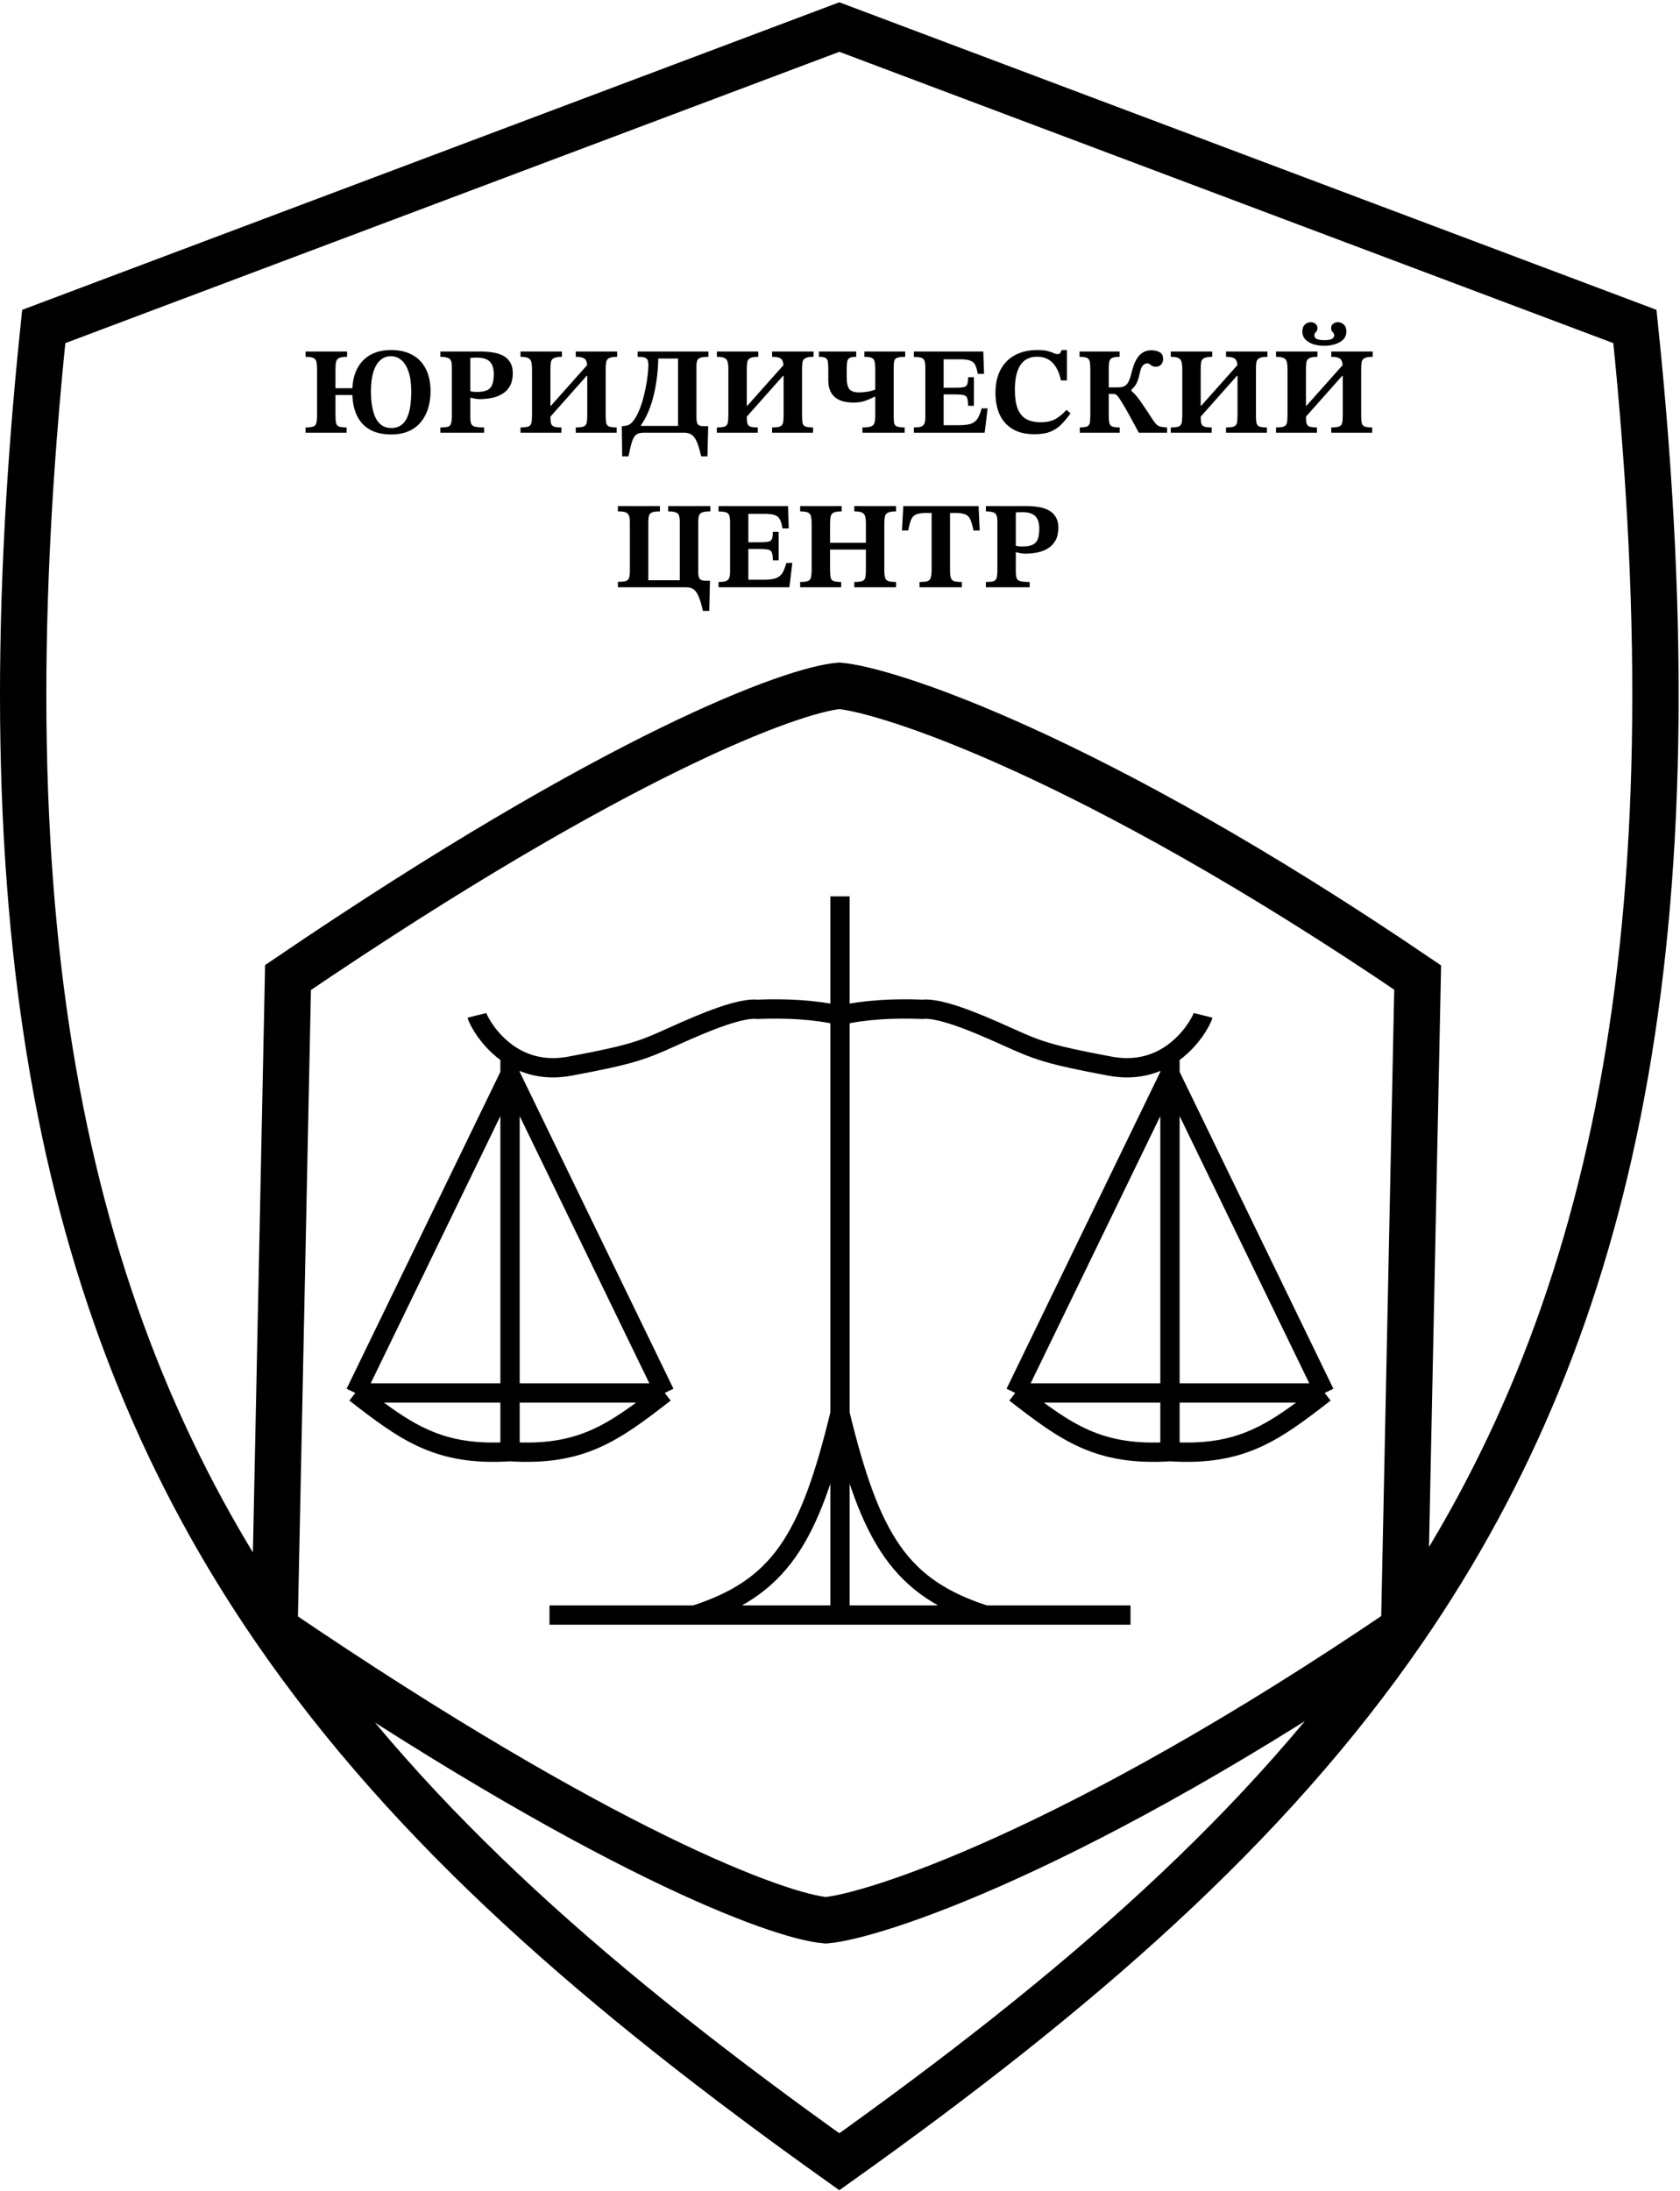 <?xml version="1.0" encoding="UTF-8"?> <svg xmlns="http://www.w3.org/2000/svg" width="435" height="567" viewBox="0 0 435 567" fill="none"><path d="M71.076 421.5C106.568 473.167 155.888 515.74 217.325 559.499C278.761 515.74 328.081 473.167 363.573 421.5M71.076 421.5C16.868 342.589 -5.082 242.464 11.325 84.5L217.325 7L423.325 84.5C439.731 242.464 417.781 342.589 363.573 421.5M71.076 421.5C156.475 479.5 201.825 496 213.825 497C225.825 496 278.174 479.5 363.573 421.5M71.076 421.5L74.576 253C159.975 195 205.325 178.5 217.325 177.5C229.325 178.5 281.674 195 367.074 253L363.573 421.5" stroke="black" stroke-width="12"></path><path d="M101.264 112.448C98.021 112.448 95.536 111.509 93.808 109.632C92.08 107.733 91.216 105.003 91.216 101.44C91.216 99.136 91.611 97.184 92.4 95.584C93.211 93.963 94.363 92.725 95.856 91.872C97.371 91.019 99.173 90.592 101.264 90.592C103.44 90.592 105.285 91.019 106.8 91.872C108.315 92.704 109.467 93.909 110.256 95.488C111.067 97.067 111.472 98.965 111.472 101.184C111.472 103.509 111.067 105.515 110.256 107.2C109.467 108.885 108.315 110.187 106.8 111.104C105.285 112 103.44 112.448 101.264 112.448ZM89.744 112H79.12V110.624C80.037 110.624 80.699 110.549 81.104 110.4C81.531 110.251 81.797 109.952 81.904 109.504C82.032 109.035 82.096 108.331 82.096 107.392V95.648C82.096 94.816 82.043 94.165 81.936 93.696C81.851 93.205 81.595 92.864 81.168 92.672C80.763 92.459 80.08 92.352 79.12 92.352V90.976H89.872V92.352C88.912 92.352 88.219 92.459 87.792 92.672C87.387 92.864 87.131 93.195 87.024 93.664C86.917 94.133 86.864 94.795 86.864 95.648V100.48H91.696L91.664 102.24H86.864V107.392C86.864 108.331 86.917 109.035 87.024 109.504C87.131 109.952 87.387 110.251 87.792 110.4C88.219 110.549 88.869 110.624 89.744 110.624V112ZM101.296 110.784C103.045 110.784 104.347 110.027 105.2 108.512C106.053 106.976 106.48 104.565 106.48 101.28C106.48 99.296 106.256 97.632 105.808 96.288C105.381 94.944 104.773 93.931 103.984 93.248C103.195 92.544 102.256 92.192 101.168 92.192C100.123 92.192 99.216 92.544 98.448 93.248C97.68 93.931 97.083 94.955 96.656 96.32C96.251 97.664 96.048 99.317 96.048 101.28C96.048 104.288 96.475 106.624 97.328 108.288C98.203 109.952 99.525 110.784 101.296 110.784ZM125.354 112H114.026V110.624C114.944 110.624 115.605 110.56 116.01 110.432C116.437 110.283 116.704 109.984 116.81 109.536C116.938 109.088 117.002 108.427 117.002 107.552V94.88C117.002 93.835 116.789 93.152 116.362 92.832C115.936 92.512 115.157 92.352 114.026 92.352V90.976H124.362C125.45 90.976 126.496 91.051 127.498 91.2C128.522 91.349 129.429 91.627 130.218 92.032C131.008 92.437 131.626 93.013 132.074 93.76C132.544 94.485 132.778 95.435 132.778 96.608C132.778 97.888 132.544 98.965 132.074 99.84C131.605 100.693 130.965 101.376 130.154 101.888C129.365 102.4 128.448 102.763 127.402 102.976C126.378 103.189 125.301 103.296 124.17 103.296C123.786 103.296 123.381 103.253 122.954 103.168C122.528 103.083 122.133 102.997 121.77 102.912V107.648C121.77 108.501 121.834 109.141 121.962 109.568C122.112 109.995 122.442 110.283 122.954 110.432C123.466 110.56 124.266 110.624 125.354 110.624V112ZM123.466 101.44C124.448 101.44 125.258 101.323 125.898 101.088C126.56 100.853 127.05 100.405 127.37 99.744C127.69 99.061 127.85 98.091 127.85 96.832C127.85 95.36 127.509 94.283 126.826 93.6C126.144 92.896 124.981 92.544 123.338 92.544C123.061 92.544 122.805 92.555 122.57 92.576C122.357 92.576 122.09 92.597 121.77 92.64V101.28C122.005 101.301 122.229 101.333 122.442 101.376C122.656 101.419 122.997 101.44 123.466 101.44ZM145.368 112H134.776V110.624C135.715 110.624 136.387 110.549 136.792 110.4C137.219 110.229 137.486 109.92 137.592 109.472C137.699 109.003 137.752 108.309 137.752 107.392V95.648C137.752 94.795 137.688 94.133 137.56 93.664C137.454 93.195 137.187 92.864 136.76 92.672C136.355 92.459 135.694 92.352 134.776 92.352V90.976H145.496V92.352C144.558 92.352 143.875 92.459 143.448 92.672C143.022 92.864 142.755 93.205 142.648 93.696C142.563 94.165 142.52 94.816 142.52 95.648V105.024H142.648L152.024 94.496C151.982 93.963 151.875 93.547 151.704 93.248C151.534 92.928 151.246 92.704 150.84 92.576C150.435 92.427 149.848 92.352 149.08 92.352V90.976H159.8V92.352C158.862 92.352 158.179 92.459 157.752 92.672C157.326 92.864 157.059 93.205 156.952 93.696C156.867 94.165 156.824 94.816 156.824 95.648V107.392C156.824 108.288 156.867 108.971 156.952 109.44C157.059 109.909 157.315 110.229 157.72 110.4C158.126 110.549 158.776 110.624 159.672 110.624V112H149.08V110.624C150.019 110.624 150.691 110.549 151.096 110.4C151.523 110.229 151.79 109.92 151.896 109.472C152.003 109.003 152.056 108.309 152.056 107.392V97.28H151.896L142.52 107.84C142.52 108.608 142.574 109.195 142.68 109.6C142.808 110.005 143.075 110.283 143.48 110.432C143.886 110.56 144.515 110.624 145.368 110.624V112ZM162.73 118.112H161.098L161.002 110.304C161.237 110.283 161.472 110.261 161.706 110.24C161.962 110.197 162.154 110.165 162.282 110.144C162.858 110.016 163.392 109.653 163.882 109.056C164.394 108.437 164.853 107.669 165.258 106.752C165.685 105.813 166.058 104.8 166.378 103.712C166.698 102.603 166.965 101.483 167.178 100.352C167.413 99.221 167.584 98.155 167.69 97.152C167.818 96.128 167.882 95.243 167.882 94.496C167.882 93.941 167.818 93.515 167.69 93.216C167.584 92.896 167.328 92.672 166.922 92.544C166.538 92.416 165.93 92.352 165.098 92.352V90.976H183.434V92.352C182.602 92.352 181.962 92.416 181.514 92.544C181.066 92.651 180.757 92.875 180.586 93.216C180.416 93.557 180.33 94.059 180.33 94.72V108.064C180.33 108.96 180.458 109.557 180.714 109.856C180.97 110.133 181.418 110.283 182.058 110.304H183.37L183.178 118.112H181.546C181.184 116.491 180.81 115.232 180.426 114.336C180.042 113.461 179.594 112.853 179.082 112.512C178.57 112.171 177.952 112 177.226 112H166.602C165.813 112 165.194 112.16 164.746 112.48C164.32 112.8 163.957 113.397 163.658 114.272C163.381 115.147 163.072 116.427 162.73 118.112ZM165.962 110.048V110.24H175.562V92.8H170.442C170.421 94.336 170.314 95.904 170.122 97.504C169.93 99.083 169.653 100.64 169.29 102.176C168.928 103.691 168.469 105.12 167.914 106.464C167.36 107.808 166.709 109.003 165.962 110.048ZM196.212 112H185.62V110.624C186.559 110.624 187.231 110.549 187.636 110.4C188.063 110.229 188.329 109.92 188.436 109.472C188.543 109.003 188.596 108.309 188.596 107.392V95.648C188.596 94.795 188.532 94.133 188.404 93.664C188.297 93.195 188.031 92.864 187.604 92.672C187.199 92.459 186.537 92.352 185.62 92.352V90.976H196.34V92.352C195.401 92.352 194.719 92.459 194.292 92.672C193.865 92.864 193.599 93.205 193.492 93.696C193.407 94.165 193.364 94.816 193.364 95.648V105.024H193.492L202.868 94.496C202.825 93.963 202.719 93.547 202.548 93.248C202.377 92.928 202.089 92.704 201.684 92.576C201.279 92.427 200.692 92.352 199.924 92.352V90.976H210.644V92.352C209.705 92.352 209.023 92.459 208.596 92.672C208.169 92.864 207.903 93.205 207.796 93.696C207.711 94.165 207.668 94.816 207.668 95.648V107.392C207.668 108.288 207.711 108.971 207.796 109.44C207.903 109.909 208.159 110.229 208.564 110.4C208.969 110.549 209.62 110.624 210.516 110.624V112H199.924V110.624C200.863 110.624 201.535 110.549 201.94 110.4C202.367 110.229 202.633 109.92 202.74 109.472C202.847 109.003 202.9 108.309 202.9 107.392V97.28H202.74L193.364 107.84C193.364 108.608 193.417 109.195 193.524 109.6C193.652 110.005 193.919 110.283 194.324 110.432C194.729 110.56 195.359 110.624 196.212 110.624V112ZM234.246 112H223.302V110.624C224.262 110.624 224.977 110.549 225.446 110.4C225.937 110.251 226.257 109.952 226.406 109.504C226.555 109.035 226.63 108.331 226.63 107.392V102.656H226.534C225.809 103.019 224.998 103.371 224.102 103.712C223.206 104.032 222.182 104.192 221.03 104.192C219.494 104.192 218.235 103.957 217.254 103.488C216.294 103.019 215.59 102.357 215.142 101.504C214.694 100.651 214.47 99.669 214.47 98.56V95.616C214.47 94.72 214.427 94.037 214.342 93.568C214.257 93.099 214.043 92.779 213.702 92.608C213.361 92.437 212.806 92.352 212.038 92.352V90.976H221.702V92.352C220.955 92.352 220.401 92.437 220.038 92.608C219.697 92.779 219.473 93.099 219.366 93.568C219.281 94.037 219.238 94.731 219.238 95.648V97.664C219.238 99.2 219.483 100.235 219.974 100.768C220.465 101.301 221.286 101.568 222.438 101.568C223.035 101.568 223.697 101.515 224.422 101.408C225.147 101.301 225.883 101.109 226.63 100.832V95.616C226.63 94.784 226.577 94.133 226.47 93.664C226.385 93.173 226.139 92.832 225.734 92.64C225.35 92.448 224.71 92.352 223.814 92.352V90.976H234.374V92.352C233.35 92.352 232.625 92.448 232.198 92.64C231.793 92.832 231.558 93.173 231.494 93.664C231.43 94.133 231.398 94.784 231.398 95.616V107.392C231.398 108.288 231.43 108.971 231.494 109.44C231.579 109.888 231.825 110.197 232.23 110.368C232.635 110.539 233.307 110.624 234.246 110.624V112ZM254.956 112H236.62V110.624C237.345 110.624 237.921 110.571 238.348 110.464C238.796 110.336 239.116 110.091 239.308 109.728C239.5 109.344 239.596 108.757 239.596 107.968V95.264C239.596 94.453 239.532 93.845 239.404 93.44C239.276 93.035 238.999 92.757 238.572 92.608C238.145 92.459 237.495 92.384 236.62 92.384V90.976H254.604L254.796 96.768H253.164C253.015 95.808 252.801 95.051 252.524 94.496C252.268 93.941 251.841 93.557 251.244 93.344C250.647 93.109 249.751 92.992 248.556 92.992H244.332V100.352H247.18C248.247 100.352 249.025 100.299 249.516 100.192C250.007 100.085 250.316 99.84 250.444 99.456C250.593 99.072 250.668 98.464 250.668 97.632H252.172V105.024H250.668C250.668 104.128 250.593 103.477 250.444 103.072C250.316 102.645 250.007 102.379 249.516 102.272C249.025 102.144 248.247 102.08 247.18 102.08H244.332V110.048H248.108C249.153 110.048 250.017 109.984 250.7 109.856C251.383 109.728 251.927 109.504 252.332 109.184C252.759 108.864 253.111 108.427 253.388 107.872C253.665 107.296 253.932 106.571 254.188 105.696H255.724L254.956 112ZM267.865 112.384C265.539 112.384 263.63 111.925 262.137 111.008C260.643 110.091 259.534 108.832 258.809 107.232C258.105 105.632 257.753 103.797 257.753 101.728C257.753 99.275 258.211 97.227 259.129 95.584C260.046 93.92 261.315 92.672 262.937 91.84C264.579 91.008 266.467 90.592 268.601 90.592C269.731 90.592 270.617 90.677 271.257 90.848C271.918 91.019 272.43 91.2 272.793 91.392C273.177 91.563 273.529 91.648 273.849 91.648C274.211 91.648 274.457 91.531 274.585 91.296C274.713 91.061 274.809 90.827 274.873 90.592H276.249V98.464H274.713C274.286 96.459 273.561 94.933 272.537 93.888C271.513 92.843 270.179 92.32 268.537 92.32C266.595 92.32 265.145 93.056 264.185 94.528C263.246 95.979 262.777 98.101 262.777 100.896C262.777 102.88 263.011 104.491 263.481 105.728C263.971 106.965 264.707 107.872 265.689 108.448C266.691 109.003 267.939 109.28 269.433 109.28C271.011 109.28 272.291 109.003 273.273 108.448C274.275 107.893 275.235 107.104 276.153 106.08L277.177 106.976C276.473 107.979 275.726 108.896 274.937 109.728C274.169 110.539 273.219 111.189 272.089 111.68C270.979 112.149 269.571 112.384 267.865 112.384ZM289.931 112H279.595V110.624C280.491 110.624 281.12 110.539 281.483 110.368C281.867 110.197 282.101 109.888 282.187 109.44C282.272 108.971 282.315 108.288 282.315 107.392V95.616C282.315 94.784 282.272 94.133 282.187 93.664C282.101 93.173 281.867 92.832 281.483 92.64C281.099 92.448 280.448 92.352 279.531 92.352V90.976H289.899V92.352C289.003 92.352 288.352 92.448 287.947 92.64C287.563 92.832 287.317 93.173 287.211 93.664C287.125 94.133 287.083 94.784 287.083 95.616V100.256H289.419C290.187 100.256 290.784 100.139 291.211 99.904C291.659 99.648 292.011 99.232 292.267 98.656C292.544 98.08 292.8 97.301 293.035 96.32C293.184 95.701 293.376 95.061 293.611 94.4C293.845 93.739 294.155 93.131 294.539 92.576C294.923 92 295.403 91.541 295.979 91.2C296.576 90.837 297.291 90.656 298.123 90.656C298.912 90.656 299.616 90.816 300.235 91.136C300.853 91.456 301.163 92.075 301.163 92.992C301.163 93.461 301.003 93.899 300.683 94.304C300.384 94.709 299.893 94.912 299.211 94.912C298.827 94.912 298.517 94.837 298.283 94.688C298.069 94.539 297.877 94.4 297.707 94.272C297.536 94.123 297.312 94.048 297.035 94.048C296.693 94.048 296.352 94.197 296.011 94.496C295.669 94.773 295.392 95.381 295.179 96.32C294.965 97.323 294.72 98.176 294.443 98.88C294.165 99.563 293.664 100.235 292.939 100.896V101.152C293.451 101.579 293.952 102.101 294.443 102.72C294.933 103.317 295.499 104.107 296.139 105.088C296.8 106.048 297.611 107.275 298.571 108.768C298.891 109.237 299.189 109.611 299.467 109.888C299.765 110.144 300.117 110.325 300.523 110.432C300.949 110.539 301.504 110.603 302.187 110.624V112H294.859C294.112 110.571 293.461 109.365 292.907 108.384C292.373 107.381 291.872 106.475 291.403 105.664C290.933 104.853 290.421 104.021 289.867 103.168C289.589 102.72 289.333 102.411 289.099 102.24C288.885 102.048 288.576 101.952 288.171 101.952H287.083V107.392C287.083 108.309 287.136 109.003 287.243 109.472C287.349 109.941 287.605 110.251 288.011 110.4C288.416 110.549 289.056 110.624 289.931 110.624V112ZM313.743 112H303.151V110.624C304.09 110.624 304.762 110.549 305.167 110.4C305.594 110.229 305.861 109.92 305.967 109.472C306.074 109.003 306.127 108.309 306.127 107.392V95.648C306.127 94.795 306.063 94.133 305.935 93.664C305.829 93.195 305.562 92.864 305.135 92.672C304.73 92.459 304.069 92.352 303.151 92.352V90.976H313.871V92.352C312.933 92.352 312.25 92.459 311.823 92.672C311.397 92.864 311.13 93.205 311.023 93.696C310.938 94.165 310.895 94.816 310.895 95.648V105.024H311.023L320.399 94.496C320.357 93.963 320.25 93.547 320.079 93.248C319.909 92.928 319.621 92.704 319.215 92.576C318.81 92.427 318.223 92.352 317.455 92.352V90.976H328.175V92.352C327.237 92.352 326.554 92.459 326.127 92.672C325.701 92.864 325.434 93.205 325.327 93.696C325.242 94.165 325.199 94.816 325.199 95.648V107.392C325.199 108.288 325.242 108.971 325.327 109.44C325.434 109.909 325.69 110.229 326.095 110.4C326.501 110.549 327.151 110.624 328.047 110.624V112H317.455V110.624C318.394 110.624 319.066 110.549 319.471 110.4C319.898 110.229 320.165 109.92 320.271 109.472C320.378 109.003 320.431 108.309 320.431 107.392V97.28H320.271L310.895 107.84C310.895 108.608 310.949 109.195 311.055 109.6C311.183 110.005 311.45 110.283 311.855 110.432C312.261 110.56 312.89 110.624 313.743 110.624V112ZM340.993 112H330.401V110.624C331.34 110.624 332.012 110.549 332.417 110.4C332.844 110.229 333.111 109.92 333.217 109.472C333.324 109.003 333.377 108.309 333.377 107.392V95.648C333.377 94.795 333.313 94.133 333.185 93.664C333.079 93.195 332.812 92.864 332.385 92.672C331.98 92.459 331.319 92.352 330.401 92.352V90.976H341.121V92.352C340.183 92.352 339.5 92.459 339.073 92.672C338.647 92.864 338.38 93.205 338.273 93.696C338.188 94.165 338.145 94.816 338.145 95.648V105.024H338.273L347.649 94.496C347.607 93.963 347.5 93.547 347.329 93.248C347.159 92.928 346.871 92.704 346.465 92.576C346.06 92.427 345.473 92.352 344.705 92.352V90.976H355.425V92.352C354.487 92.352 353.804 92.459 353.377 92.672C352.951 92.864 352.684 93.205 352.577 93.696C352.492 94.165 352.449 94.816 352.449 95.648V107.392C352.449 108.288 352.492 108.971 352.577 109.44C352.684 109.909 352.94 110.229 353.345 110.4C353.751 110.549 354.401 110.624 355.297 110.624V112H344.705V110.624C345.644 110.624 346.316 110.549 346.721 110.4C347.148 110.229 347.415 109.92 347.521 109.472C347.628 109.003 347.681 108.309 347.681 107.392V97.28H347.521L338.145 107.84C338.145 108.608 338.199 109.195 338.305 109.6C338.433 110.005 338.7 110.283 339.105 110.432C339.511 110.56 340.14 110.624 340.993 110.624V112ZM342.913 89.504C342.017 89.504 341.132 89.387 340.257 89.152C339.383 88.896 338.657 88.491 338.081 87.936C337.505 87.381 337.217 86.667 337.217 85.792C337.217 85.003 337.441 84.405 337.889 84C338.337 83.595 338.839 83.392 339.393 83.392C339.884 83.392 340.289 83.531 340.609 83.808C340.951 84.064 341.121 84.437 341.121 84.928C341.121 85.248 341.057 85.504 340.929 85.696C340.801 85.867 340.663 86.027 340.513 86.176C340.385 86.325 340.321 86.539 340.321 86.816C340.321 86.987 340.375 87.168 340.481 87.36C340.609 87.552 340.855 87.712 341.217 87.84C341.601 87.968 342.167 88.032 342.913 88.032C343.66 88.032 344.215 87.968 344.577 87.84C344.94 87.691 345.175 87.531 345.281 87.36C345.409 87.168 345.473 86.997 345.473 86.848C345.473 86.571 345.409 86.357 345.281 86.208C345.153 86.037 345.015 85.867 344.865 85.696C344.737 85.504 344.673 85.248 344.673 84.928C344.673 84.437 344.844 84.064 345.185 83.808C345.527 83.531 345.932 83.392 346.401 83.392C346.956 83.392 347.457 83.584 347.905 83.968C348.375 84.352 348.609 84.949 348.609 85.76C348.609 86.656 348.321 87.381 347.745 87.936C347.169 88.469 346.444 88.864 345.569 89.12C344.695 89.376 343.809 89.504 342.913 89.504Z" fill="black"></path><path d="M183.64 158.112H182.008C181.645 156.512 181.272 155.264 180.888 154.368C180.525 153.493 180.088 152.875 179.576 152.512C179.085 152.171 178.456 152 177.688 152H159.992V150.592C160.845 150.592 161.485 150.539 161.912 150.432C162.36 150.325 162.669 150.069 162.84 149.664C163.011 149.237 163.096 148.576 163.096 147.68V135.136C163.096 134.325 163 133.728 162.808 133.344C162.616 132.939 162.296 132.672 161.848 132.544C161.4 132.416 160.781 132.352 159.992 132.352V130.976H170.872V132.352C169.955 132.352 169.283 132.437 168.856 132.608C168.429 132.779 168.152 133.077 168.024 133.504C167.917 133.909 167.864 134.485 167.864 135.232V150.176H176.024V135.072C176.024 134.411 175.96 133.888 175.832 133.504C175.725 133.099 175.459 132.811 175.032 132.64C174.605 132.448 173.933 132.352 173.016 132.352V130.976H183.928V132.352C183.075 132.352 182.413 132.427 181.944 132.576C181.496 132.704 181.187 132.971 181.016 133.376C180.867 133.76 180.792 134.325 180.792 135.072V148.032C180.792 148.928 180.92 149.525 181.176 149.824C181.453 150.123 181.901 150.283 182.52 150.304H183.832L183.64 158.112ZM204.394 152H186.058V150.624C186.783 150.624 187.359 150.571 187.786 150.464C188.234 150.336 188.554 150.091 188.746 149.728C188.938 149.344 189.034 148.757 189.034 147.968V135.264C189.034 134.453 188.97 133.845 188.842 133.44C188.714 133.035 188.436 132.757 188.01 132.608C187.583 132.459 186.932 132.384 186.058 132.384V130.976H204.042L204.234 136.768H202.602C202.452 135.808 202.239 135.051 201.962 134.496C201.706 133.941 201.279 133.557 200.682 133.344C200.084 133.109 199.188 132.992 197.994 132.992H193.77V140.352H196.618C197.684 140.352 198.463 140.299 198.954 140.192C199.444 140.085 199.754 139.84 199.882 139.456C200.031 139.072 200.106 138.464 200.106 137.632H201.61V145.024H200.106C200.106 144.128 200.031 143.477 199.882 143.072C199.754 142.645 199.444 142.379 198.954 142.272C198.463 142.144 197.684 142.08 196.618 142.08H193.77V150.048H197.546C198.591 150.048 199.455 149.984 200.138 149.856C200.82 149.728 201.364 149.504 201.77 149.184C202.196 148.864 202.548 148.427 202.826 147.872C203.103 147.296 203.37 146.571 203.626 145.696H205.162L204.394 152ZM217.807 152H207.183V150.624C208.1 150.624 208.761 150.549 209.167 150.4C209.593 150.251 209.86 149.941 209.967 149.472C210.095 149.003 210.159 148.309 210.159 147.392V135.648C210.159 134.816 210.105 134.165 209.999 133.696C209.913 133.205 209.657 132.864 209.231 132.672C208.825 132.459 208.143 132.352 207.183 132.352V130.976H217.935V132.352C216.975 132.352 216.281 132.459 215.855 132.672C215.449 132.864 215.193 133.195 215.087 133.664C214.98 134.133 214.927 134.795 214.927 135.648V140.48H224.207V135.648C224.207 134.795 224.143 134.133 224.015 133.664C223.908 133.195 223.641 132.864 223.215 132.672C222.809 132.459 222.137 132.352 221.199 132.352V130.976H232.015V132.352C231.055 132.352 230.361 132.459 229.935 132.672C229.508 132.864 229.241 133.195 229.135 133.664C229.028 134.133 228.975 134.795 228.975 135.648V147.392C228.975 148.309 229.039 149.003 229.167 149.472C229.295 149.941 229.572 150.251 229.999 150.4C230.425 150.549 231.097 150.624 232.015 150.624V152H221.199V150.624C222.137 150.624 222.82 150.549 223.247 150.4C223.673 150.251 223.94 149.941 224.047 149.472C224.153 149.003 224.207 148.309 224.207 147.392V142.24H214.927V147.392C214.927 148.331 214.98 149.035 215.087 149.504C215.193 149.952 215.449 150.251 215.855 150.4C216.281 150.549 216.932 150.624 217.807 150.624V152ZM249.062 152H238.087V150.624C239.025 150.624 239.708 150.56 240.135 150.432C240.583 150.283 240.871 149.973 240.999 149.504C241.148 149.035 241.223 148.32 241.223 147.36V132.768H239.783C238.609 132.768 237.724 132.907 237.127 133.184C236.551 133.461 236.135 133.931 235.879 134.592C235.623 135.253 235.377 136.16 235.143 137.312H233.543L233.895 130.976H253.383L253.671 137.312H252.071C251.836 136.16 251.58 135.253 251.303 134.592C251.047 133.931 250.631 133.461 250.055 133.184C249.479 132.907 248.593 132.768 247.399 132.768H245.991V147.36C245.991 148.32 246.055 149.035 246.183 149.504C246.332 149.973 246.62 150.283 247.047 150.432C247.495 150.56 248.167 150.624 249.062 150.624V152ZM266.604 152H255.276V150.624C256.194 150.624 256.855 150.56 257.26 150.432C257.687 150.283 257.954 149.984 258.06 149.536C258.188 149.088 258.252 148.427 258.252 147.552V134.88C258.252 133.835 258.039 133.152 257.612 132.832C257.186 132.512 256.407 132.352 255.276 132.352V130.976H265.612C266.7 130.976 267.746 131.051 268.748 131.2C269.772 131.349 270.679 131.627 271.468 132.032C272.258 132.437 272.876 133.013 273.324 133.76C273.794 134.485 274.028 135.435 274.028 136.608C274.028 137.888 273.794 138.965 273.324 139.84C272.855 140.693 272.215 141.376 271.404 141.888C270.615 142.4 269.698 142.763 268.652 142.976C267.628 143.189 266.551 143.296 265.42 143.296C265.036 143.296 264.631 143.253 264.204 143.168C263.778 143.083 263.383 142.997 263.02 142.912V147.648C263.02 148.501 263.084 149.141 263.212 149.568C263.362 149.995 263.692 150.283 264.204 150.432C264.716 150.56 265.516 150.624 266.604 150.624V152ZM264.716 141.44C265.698 141.44 266.508 141.323 267.148 141.088C267.81 140.853 268.3 140.405 268.62 139.744C268.94 139.061 269.1 138.091 269.1 136.832C269.1 135.36 268.759 134.283 268.076 133.6C267.394 132.896 266.231 132.544 264.588 132.544C264.311 132.544 264.055 132.555 263.82 132.576C263.607 132.576 263.34 132.597 263.02 132.64V141.28C263.255 141.301 263.479 141.333 263.692 141.376C263.906 141.419 264.247 141.44 264.716 141.44Z" fill="black"></path><path d="M142.282 418H179.891M292.718 418H217.5M217.5 418V365.854M217.5 418H179.891M217.5 232V262.795M217.5 262.795C210.961 261.315 203.72 260.939 196.243 261.226C191.693 260.74 182.752 264.437 174.577 268.132C166.401 271.828 163.948 272.874 147.596 275.934C140.999 277.168 135.865 275.535 132.062 273.04M217.5 262.795V365.854M217.5 262.795C224.039 261.315 231.28 260.939 238.757 261.226C243.307 260.74 252.248 264.437 260.423 268.132C268.599 271.828 271.052 272.874 287.404 275.934C294.001 277.168 299.135 275.535 302.938 273.04M123.477 262.795C123.721 263.774 126.438 269.35 132.062 273.04M132.062 273.04V277.987M132.062 360.517H92M132.062 360.517H172.124M132.062 360.517V375.709M132.062 360.517V277.987M92 360.517C105.223 370.788 113.604 376.894 132.062 375.709M92 360.517L112.031 319.252L132.062 277.987M172.124 360.517C158.901 370.788 150.52 376.894 132.062 375.709M172.124 360.517L132.062 277.987M217.5 365.854C209.59 398.461 201.92 410.898 179.891 418M217.5 365.854C225.41 398.461 233.08 410.898 255.109 418M311.523 262.795C311.279 263.774 308.562 269.35 302.938 273.04M302.938 273.04V277.987M302.938 360.517H343M302.938 360.517H262.876M302.938 360.517V375.709M302.938 360.517V277.987M343 360.517C329.777 370.788 321.396 376.894 302.938 375.709M343 360.517L322.969 319.252L302.938 277.987M262.876 360.517C276.099 370.788 284.48 376.894 302.938 375.709M262.876 360.517L302.938 277.987" stroke="black" stroke-width="5"></path></svg> 